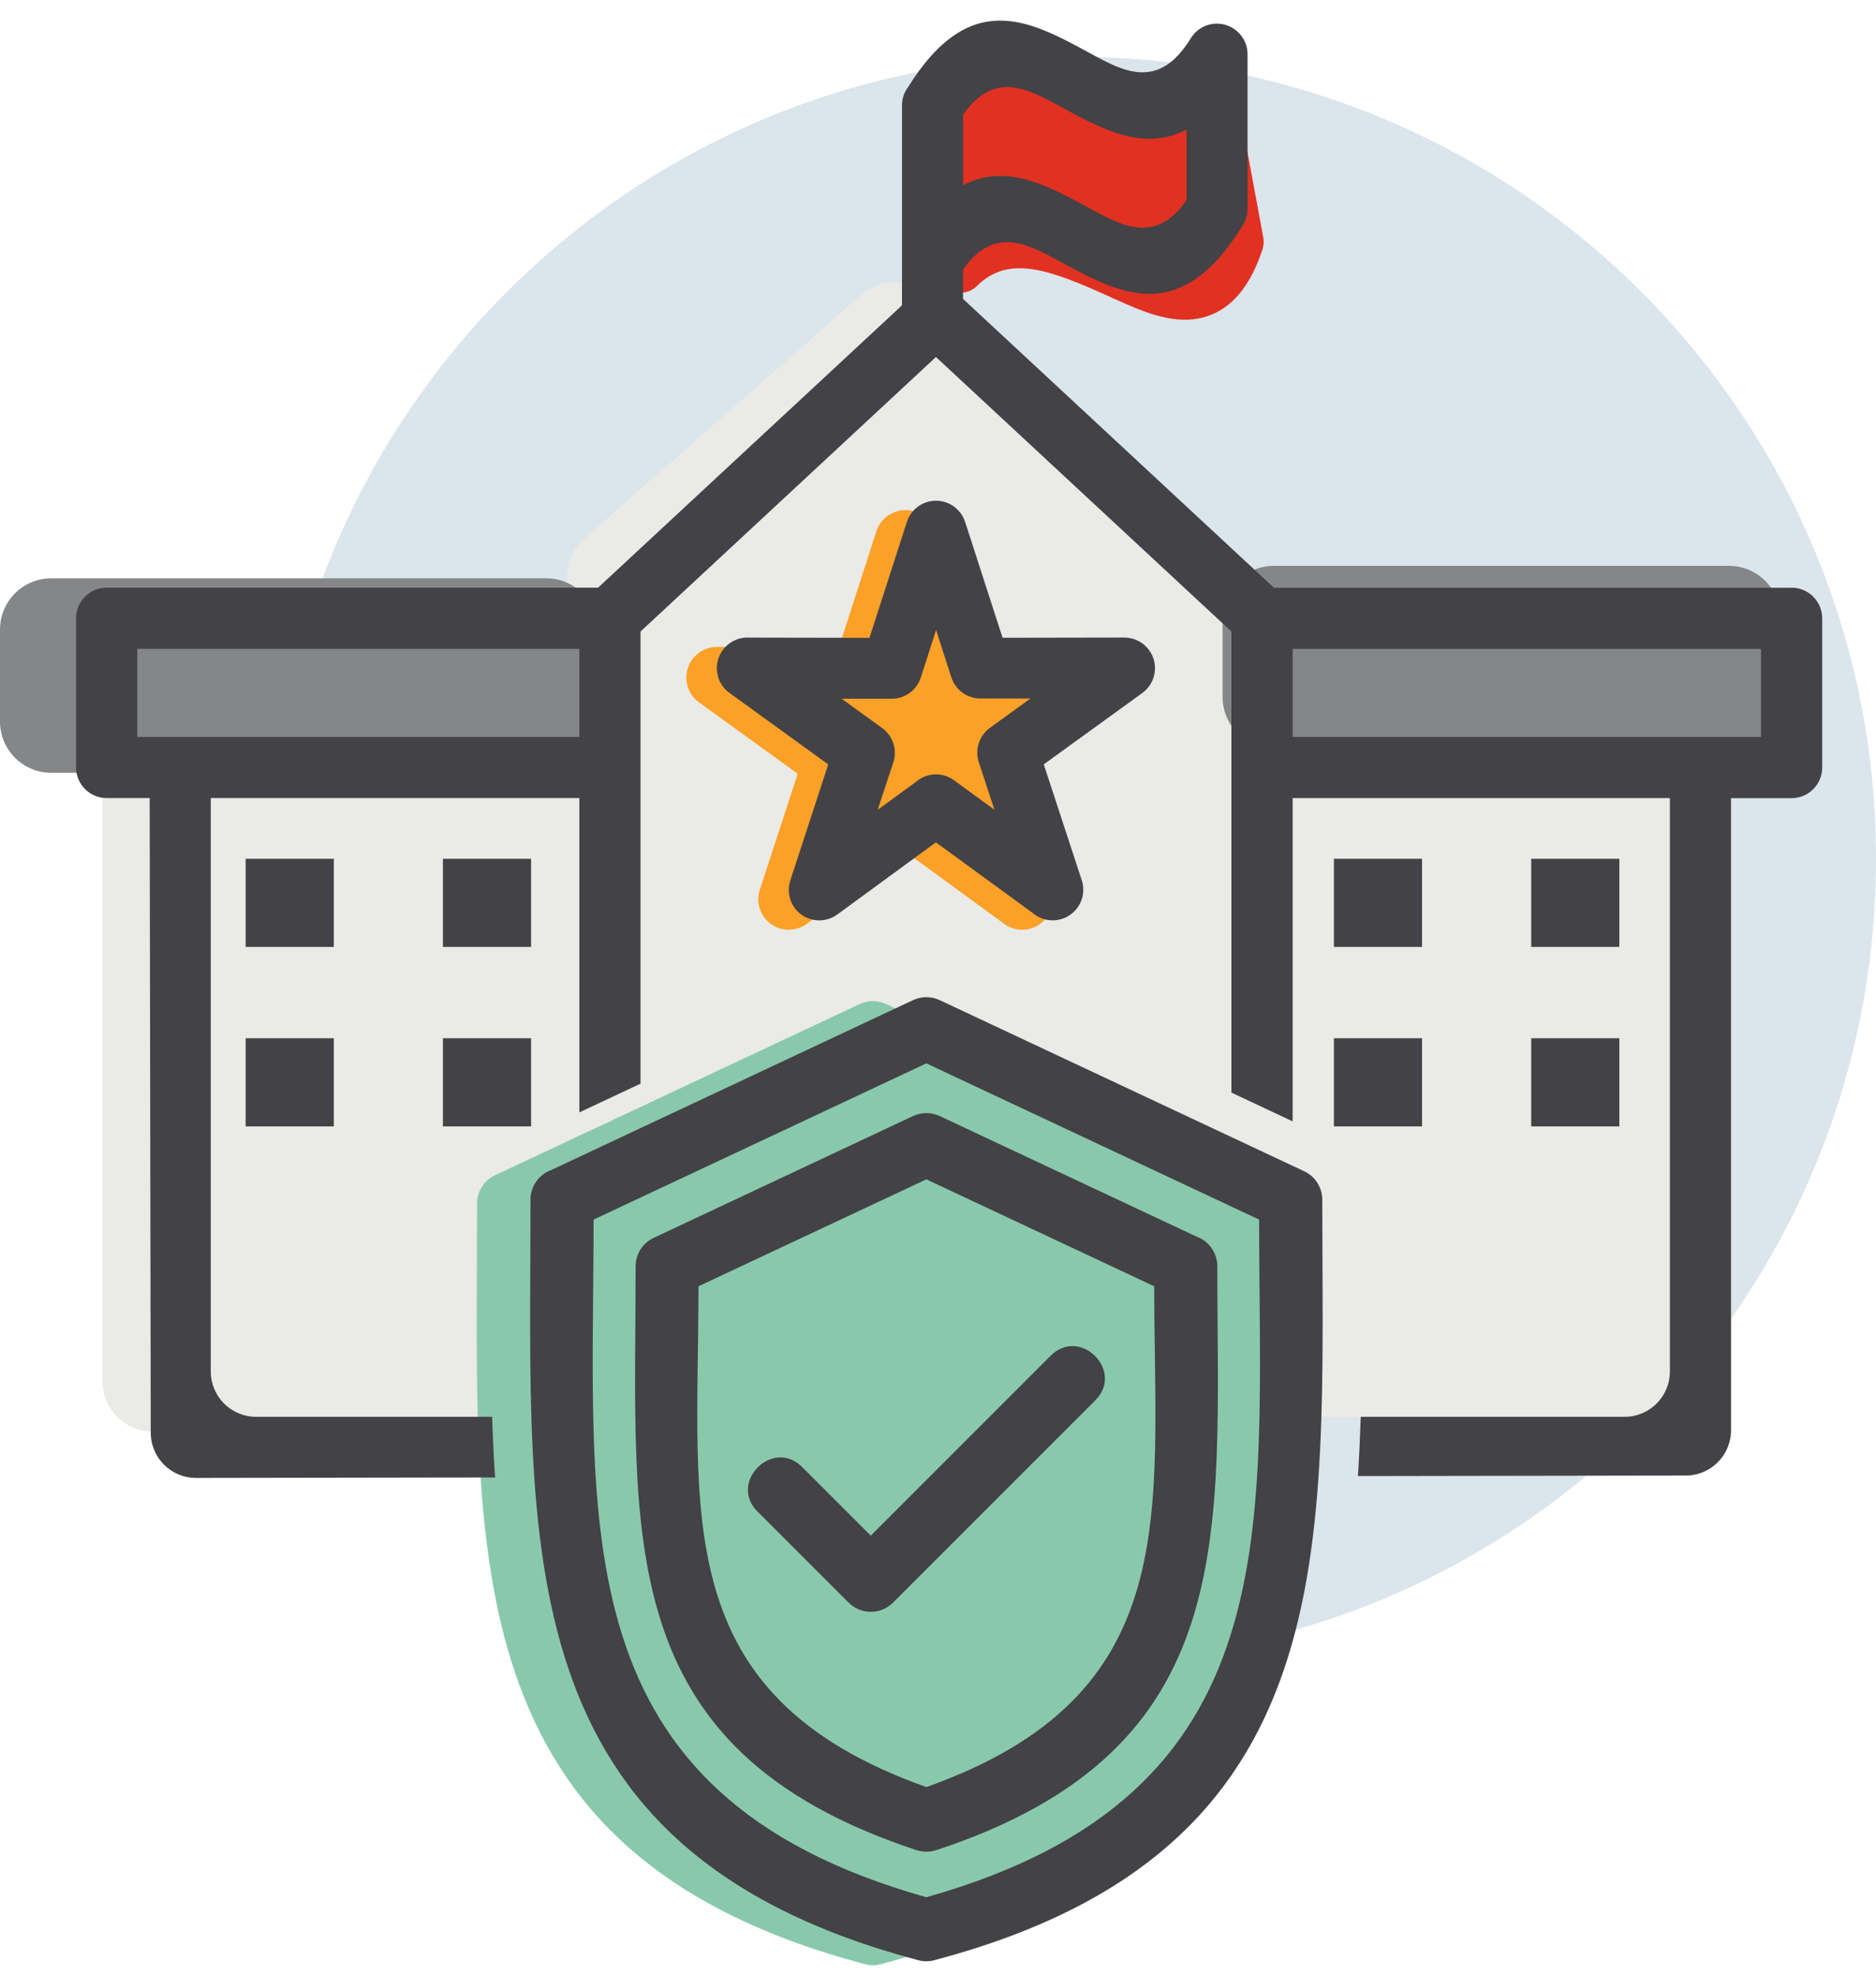 <svg width="75" height="79" viewBox="0 0 75 79" fill="none" xmlns="http://www.w3.org/2000/svg">
<g clip-path="url(#clip0_2501_9325)">
<path d="M42.941 66.388C60.647 66.388 75 52.035 75 34.33C75 16.624 60.647 2.271 42.941 2.271C25.235 2.271 10.882 16.624 10.882 34.33C10.882 52.035 25.235 66.388 42.941 66.388Z" fill="#DAE5EC"/>
<path d="M49.034 4.303C48.701 4.199 48.338 4.286 48.091 4.532C46.81 5.803 45.18 5.195 42.638 4.037C41.39 3.471 39.977 2.829 38.654 3.411C37.768 3.799 37.121 4.645 36.677 5.998C36.628 6.149 36.616 6.309 36.645 6.463L37.471 10.934C37.535 11.277 37.781 11.557 38.114 11.66C38.447 11.764 38.81 11.677 39.057 11.431C40.34 10.161 41.968 10.768 44.508 11.926C45.572 12.407 46.757 12.946 47.903 12.733C48.101 12.697 48.298 12.637 48.494 12.552C49.38 12.163 50.027 11.318 50.473 9.965C50.522 9.814 50.534 9.654 50.505 9.5L49.679 5.031C49.615 4.689 49.369 4.408 49.036 4.305L49.034 4.303Z" fill="#E13121"/>
<path d="M49.29 26.633V23.047C49.29 22.463 49.032 21.908 48.588 21.532L37.036 11.747C36.285 11.111 35.179 11.12 34.439 11.771L23.346 21.534C22.917 21.91 22.673 22.454 22.673 23.024V27.203C22.673 28.3 21.783 29.191 20.686 29.191H6.089C4.992 29.191 4.102 30.081 4.102 31.178V55.232C4.102 56.329 4.992 57.219 6.089 57.219H23.593C24.69 57.219 25.58 56.329 25.58 55.232V47.355C25.58 46.258 26.47 45.368 27.567 45.368H46.11C47.207 45.368 48.097 46.258 48.097 47.355V54.662C48.097 55.759 48.987 56.649 50.084 56.649H65.237C66.335 56.649 67.225 55.759 67.225 54.662V30.607C67.225 29.51 66.335 28.62 65.237 28.62H51.279C50.182 28.62 49.292 27.73 49.292 26.633H49.29Z" fill="#EAEAE7"/>
<path d="M50.727 48.113C50.727 47.624 50.44 47.18 49.997 46.975L35.431 40.139C35.105 39.986 34.72 39.975 34.366 40.139L19.905 46.928C19.419 47.103 19.073 47.569 19.073 48.113C19.073 62.016 17.965 74.102 34.56 78.513C34.77 78.571 34.994 78.579 35.22 78.516C51.826 74.117 50.727 62.019 50.727 48.113Z" fill="#89C9AB"/>
<path d="M21.836 23.118H2.049C0.917 23.118 0 24.036 0 25.167V28.842C0 29.974 0.917 30.892 2.049 30.892H21.836C22.967 30.892 23.885 29.974 23.885 28.842V25.167C23.885 24.036 22.967 23.118 21.836 23.118Z" fill="#848688"/>
<path d="M69.121 22.62H50.927C49.795 22.62 48.878 23.537 48.878 24.669V27.862C48.878 28.994 49.795 29.911 50.927 29.911H69.121C70.253 29.911 71.171 28.994 71.171 27.862V24.669C71.171 23.537 70.253 22.62 69.121 22.62Z" fill="#848688"/>
<path d="M40.077 36.88C40.594 37.314 41.368 37.247 41.803 36.727C42.07 36.407 42.156 35.973 42.032 35.576L40.508 30.93L44.467 28.064C45.007 27.657 45.116 26.89 44.71 26.349C44.484 26.048 44.13 25.868 43.752 25.86L38.861 25.87L37.362 21.227V21.231C37.151 20.59 36.458 20.241 35.817 20.452C35.452 20.573 35.164 20.859 35.041 21.222L33.54 25.872L28.738 25.862C28.062 25.821 27.483 26.336 27.441 27.01C27.417 27.422 27.601 27.819 27.932 28.066L31.891 30.931L30.373 35.578C30.168 36.219 30.521 36.904 31.161 37.109C31.53 37.228 31.931 37.164 32.245 36.938L36.197 34.048L40.073 36.876L40.077 36.88Z" fill="#FBA128"/>
<path d="M41.297 36.505C41.814 36.94 42.587 36.872 43.022 36.353C43.289 36.033 43.376 35.598 43.252 35.201L41.728 30.555L45.687 27.689C46.227 27.283 46.336 26.515 45.929 25.975C45.704 25.674 45.35 25.493 44.972 25.486L40.081 25.495L38.581 20.853V20.857C38.371 20.215 37.678 19.867 37.036 20.078C36.671 20.198 36.383 20.484 36.261 20.847L34.76 25.497L29.957 25.488C29.282 25.446 28.702 25.962 28.661 26.635C28.636 27.047 28.821 27.445 29.152 27.691L33.111 30.557L31.593 35.203C31.387 35.845 31.741 36.53 32.381 36.735C32.75 36.853 33.151 36.789 33.465 36.563L37.416 33.673L41.293 36.501L41.297 36.505ZM36.688 31.204L35.089 32.371L35.715 30.472C35.877 29.97 35.699 29.419 35.271 29.106L33.649 27.932H35.651C36.18 27.932 36.647 27.59 36.812 27.087L37.424 25.183L38.036 27.087V27.078C38.203 27.601 38.7 27.945 39.249 27.923H41.197L39.573 29.097C39.133 29.419 38.958 29.992 39.144 30.506L39.755 32.369L38.135 31.187C37.701 30.871 37.112 30.877 36.683 31.202L36.688 31.204Z" fill="#434246"/>
<path d="M71.626 23.495H50.929L38.5 11.948V10.778C39.739 9.015 41.057 9.735 42.384 10.456C44.772 11.756 47.16 13.059 49.642 9.073C49.794 8.864 49.875 8.612 49.875 8.354V2.152C49.87 1.738 49.653 1.356 49.303 1.134C48.731 0.773 47.975 0.944 47.615 1.516C46.325 3.627 44.938 2.871 43.551 2.114C41.163 0.814 38.773 -0.488 36.293 3.498C36.146 3.697 36.063 3.938 36.06 4.188V12.206L23.911 23.491H4.266C3.59 23.491 3.041 24.038 3.041 24.716V30.677C3.041 31.353 3.589 31.902 4.266 31.902H5.984L6.027 57.273C6.027 58.273 6.84 59.082 7.839 59.08L19.792 59.061C19.739 58.265 19.702 57.456 19.675 56.636H10.237C9.238 56.636 8.427 55.827 8.427 54.825V31.902H23.162V44.467L25.607 43.319V25.245L37.418 14.272L49.23 25.245V43.676L51.678 44.826V31.904H66.76V54.825C66.76 55.825 65.951 56.636 64.95 56.636H54.401C54.374 57.437 54.339 58.228 54.288 59.005L67.398 58.984C68.395 58.984 69.204 58.173 69.204 57.174V31.906H71.624C72.3 31.906 72.849 31.358 72.849 30.681V24.718C72.849 24.042 72.302 23.493 71.624 23.493L71.626 23.495ZM38.506 4.585V4.58C39.744 2.816 41.063 3.537 42.39 4.258C44.063 5.169 45.734 6.079 47.438 5.176V8.002C46.2 9.766 44.881 9.045 43.555 8.324C41.882 7.413 40.211 6.503 38.506 7.406V4.583V4.585ZM23.162 29.46H5.487V25.939H23.162V29.46ZM70.403 29.46H51.68V25.941H70.403V29.46Z" fill="#434246"/>
<path d="M56.851 34.33H53.328V37.852H56.851V34.33Z" fill="#434246"/>
<path d="M64.739 34.33H61.216V37.852H64.739V34.33Z" fill="#434246"/>
<path d="M56.851 41.503H53.328V45.027H56.851V41.503Z" fill="#434246"/>
<path d="M64.739 41.503H61.216V45.027H64.739V41.503Z" fill="#434246"/>
<path d="M13.345 41.503H9.821V45.027H13.345V41.503Z" fill="#434246"/>
<path d="M21.232 41.503H17.707V45.027H21.232V41.503Z" fill="#434246"/>
<path d="M21.232 34.33H17.707V37.852H21.232V34.33Z" fill="#434246"/>
<path d="M13.345 34.33H9.821V37.852H13.345V34.33Z" fill="#434246"/>
<path d="M52.863 47.955C52.863 47.466 52.575 47.022 52.133 46.817L37.567 39.98C37.241 39.828 36.855 39.817 36.502 39.98L22.041 46.77C21.555 46.945 21.209 47.411 21.209 47.955C21.209 61.857 20.1 73.944 36.695 78.355C36.906 78.413 37.13 78.42 37.356 78.358C53.962 73.959 52.863 61.861 52.863 47.955ZM37.034 75.841C22.347 71.712 23.73 61.056 23.73 48.753L37.034 42.508L50.338 48.753C50.338 61.061 51.727 71.714 37.034 75.841Z" fill="#434246"/>
<path d="M47.833 49.432L37.567 44.613C37.217 44.45 36.829 44.461 36.502 44.613L26.133 49.483C25.678 49.698 25.411 50.147 25.411 50.622V50.618C25.411 61.383 24.368 69.921 36.643 73.959C36.899 74.043 37.175 74.043 37.431 73.959C49.732 69.909 48.667 61.304 48.667 50.618C48.667 50.074 48.321 49.607 47.835 49.432H47.833ZM37.034 71.437C26.656 67.753 27.925 60.533 27.925 51.419L37.034 47.144L46.144 51.419C46.144 60.533 47.406 67.755 37.034 71.437Z" fill="#434246"/>
<path d="M42.006 54.193L34.812 61.387L32.068 58.644C30.894 57.469 29.11 59.253 30.285 60.427V60.424L33.922 64.061C34.415 64.554 35.213 64.554 35.706 64.061L43.79 55.977C44.964 54.803 43.18 53.019 42.006 54.193Z" fill="#434246"/>
</g>
<defs>
<clipPath id="clip0_2501_9325">
<rect width="75" height="77.734" fill="white" transform="translate(0 0.826)"/>
</clipPath>
</defs>
</svg>
